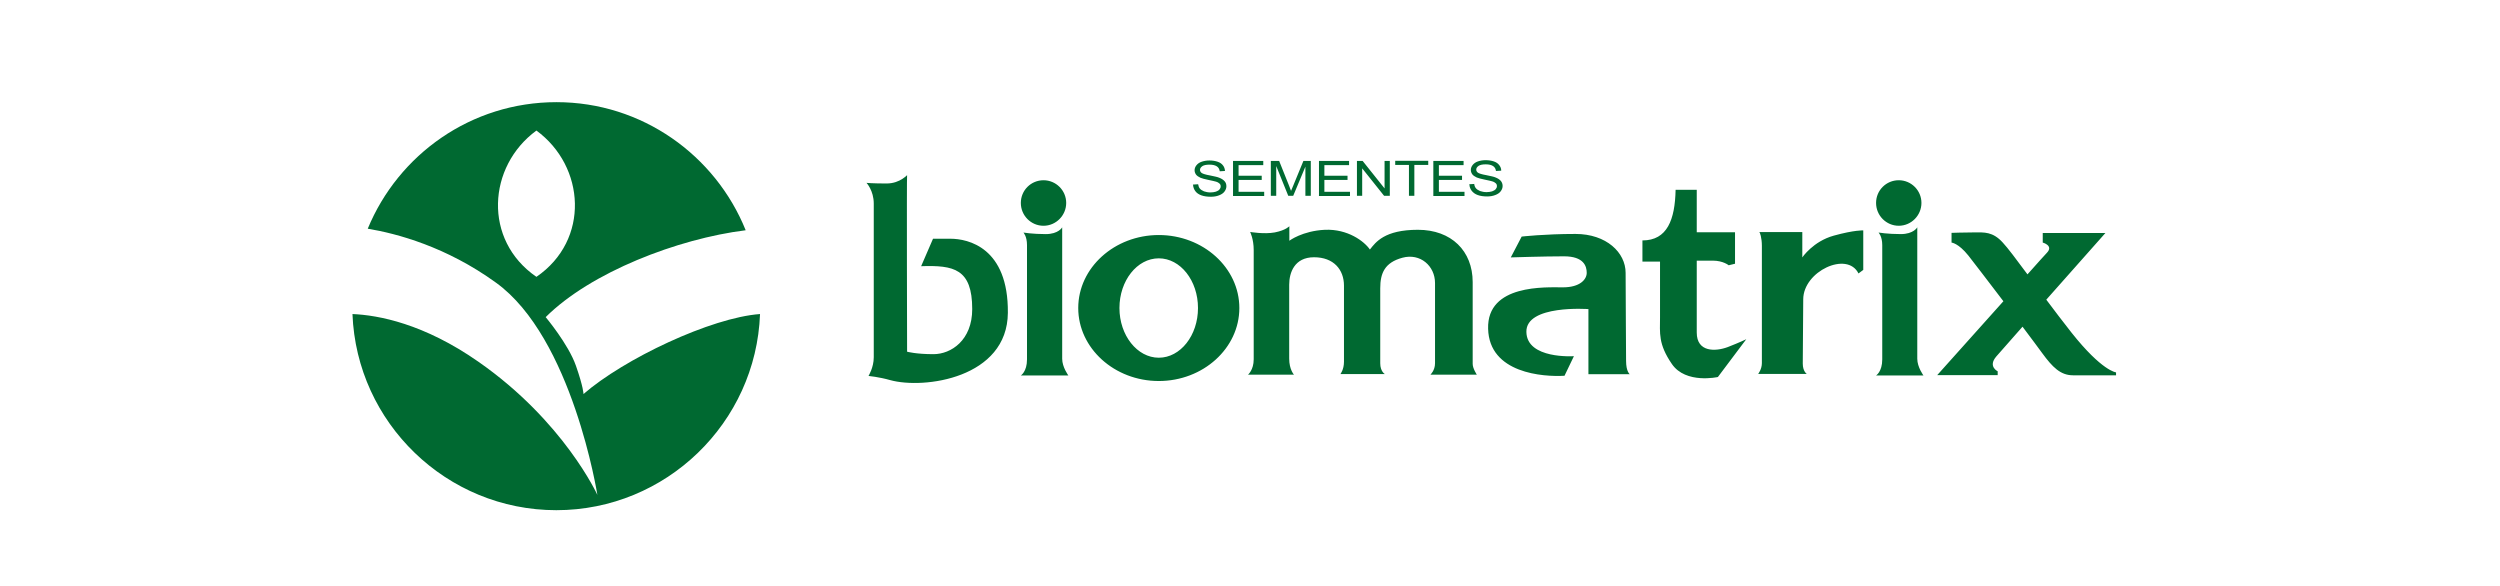 <svg xmlns="http://www.w3.org/2000/svg" id="Camada_1" data-name="Camada 1" viewBox="0 0 162 38"><defs><style>      .cls-1 {        fill: #006931;        fill-rule: evenodd;      }    </style></defs><path class="cls-1" d="M37.81,25.53s0-.43-.49-1.83c-.49-1.4-1.96-3.15-1.96-3.15,2.91-2.9,8.54-5.08,12.96-5.63-1.96-4.86-6.72-8.3-12.26-8.3s-10.25,3.4-12.23,8.2c1.87,.31,5.08,1.16,8.3,3.49,4.97,3.57,6.58,13.76,6.58,13.76,0,0-2.17-4.77-7.71-8.63-3.52-2.46-6.47-3.02-8.16-3.09,.27,7.05,6.1,12.71,13.21,12.71s12.94-5.66,13.2-12.71c-3.17,.23-8.82,2.9-11.46,5.2Zm-3.05-17.07c3.17,2.32,3.48,7.1,0,9.48-3.47-2.38-3.17-7.16,0-9.48Z"></path><path class="cls-1" d="M126.46,15.1v.62s.44,.03,1.09,.84c.31,.39,1.27,1.65,2.27,2.96-1.99,2.22-4.29,4.79-4.29,4.79h3.92v-.25s-.65-.31-.09-.96c.16-.18,.83-.95,1.7-1.93,.59,.79,1.08,1.44,1.28,1.72,.66,.9,1.18,1.43,1.99,1.43h2.79v-.19s-.9-.07-2.89-2.58c-.56-.72-1.12-1.44-1.63-2.13,1.86-2.1,3.83-4.32,3.83-4.32h-4.06v.62s.71,.19,.28,.65c-.11,.12-.6,.65-1.27,1.41-.72-.97-1.28-1.72-1.6-2.06-.65-.72-1.21-.66-1.83-.66s-1.5,.03-1.5,.03m-3.41-3.41c.81,0,1.47,.66,1.47,1.47s-.66,1.48-1.47,1.48-1.47-.66-1.47-1.48,.66-1.47,1.47-1.47m-1.31,3.39s.6,.1,1.44,.1,1.07-.44,1.07-.44v8.52c0,.54,.4,1.08,.4,1.08h-3.07s.4-.24,.4-1.04v-7.41c0-.57-.24-.81-.24-.81m-7.72-.03h2.78v1.64s.7-1.04,2.04-1.41c1.34-.37,1.91-.34,1.91-.34v2.56l-.31,.23c-.73-1.47-3.58-.14-3.58,1.68,0,.84-.03,3.65-.03,4.16s.26,.67,.26,.67h-3.15s.24-.3,.24-.7v-7.61c0-.5-.13-.9-.17-.87m-5.42-2.75h1.37v2.75h2.48v2.04l-.41,.1s-.36-.3-1.03-.3h-1.04v4.66c0,1.28,1.21,1.24,2.01,.94,.8-.31,1.2-.51,1.2-.51l-1.84,2.45s-2.08,.47-2.98-.84c-.9-1.31-.77-2.01-.77-3.02v-3.62h-1.14v-1.37c1.61,0,2.11-1.34,2.15-3.29m-9.98,3.05l-.7,1.34s2.17-.07,3.45-.07,1.47,.64,1.47,1.07-.44,.94-1.54,.94-4.93-.22-4.85,2.68c.07,2.9,3.58,3.13,4.95,3.05l.61-1.27s-3.05,.21-3.08-1.57c-.04-1.78,4.02-1.48,4.02-1.48v4.22h2.68s-.24-.16-.24-.87-.03-4.39-.03-5.7-1.24-2.52-3.25-2.52-3.48,.17-3.48,.17m-17.6-.3s.9,.16,1.6,.03c.71-.14,.94-.4,.94-.4v.94s.84-.64,2.31-.71c1.47-.06,2.54,.74,2.91,1.28,.37-.47,.94-1.28,3.11-1.28s3.55,1.37,3.55,3.39v5.3c0,.3,.27,.7,.27,.7h-3.01s.3-.27,.3-.74v-5.2c0-1.11-.96-1.95-2.11-1.64-1.15,.31-1.44,1-1.44,1.98v4.86c0,.54,.3,.7,.3,.7h-2.88s.23-.29,.23-.8v-4.93c0-1.04-.67-1.84-1.94-1.84s-1.61,1-1.61,1.78v4.79c0,.71,.31,1.04,.31,1.04h-2.98s.37-.3,.37-1v-7.08c0-.71-.23-1.17-.23-1.17m-5.92,.2c2.87,0,5.22,2.12,5.22,4.73s-2.35,4.73-5.22,4.73-5.22-2.12-5.22-4.73,2.35-4.73,5.22-4.73m0,1.51c1.4,0,2.54,1.44,2.54,3.22s-1.14,3.22-2.54,3.22-2.55-1.45-2.55-3.22,1.14-3.22,2.55-3.22m-7.47-5.06c.81,0,1.47,.66,1.47,1.47s-.66,1.48-1.47,1.48-1.47-.66-1.47-1.48,.66-1.47,1.47-1.47m-1.3,3.39s.6,.1,1.44,.1,1.07-.44,1.07-.44v8.52c0,.54,.4,1.08,.4,1.08h-3.08s.4-.24,.4-1.04v-7.41c0-.57-.23-.81-.23-.81m-7.53-3.72c.03-.07-.43,.54-1.34,.54s-1.3-.04-1.3-.04c0,0,.47,.5,.47,1.34v9.96c0,.67-.34,1.21-.34,1.21,0,0,.7,.07,1.4,.27,2.2,.61,7.6-.13,7.63-4.36,.04-4.23-2.58-4.8-3.72-4.8h-1.13c-.26,.59-.52,1.19-.77,1.78,2.11-.07,3.31,.16,3.31,2.78,0,2.02-1.37,2.92-2.51,2.92s-1.71-.16-1.71-.16c0,0-.03-11.37,0-11.44"></path><path class="cls-1" d="M95.19,11.94l.34-.02c.01,.11,.05,.21,.11,.28,.06,.07,.15,.13,.27,.18,.12,.04,.26,.07,.42,.07,.13,0,.25-.02,.36-.05,.1-.04,.18-.08,.23-.14,.05-.06,.08-.12,.08-.2s-.02-.13-.07-.18c-.05-.05-.13-.1-.24-.13-.07-.02-.23-.06-.48-.11-.25-.05-.42-.1-.52-.14-.13-.06-.23-.13-.29-.21-.06-.09-.09-.18-.09-.28,0-.11,.04-.22,.12-.32,.08-.1,.19-.18,.34-.23,.15-.05,.31-.08,.5-.08,.2,0,.38,.03,.53,.08,.15,.05,.27,.13,.35,.24,.08,.1,.13,.22,.13,.36l-.34,.02c-.02-.14-.08-.25-.19-.32-.11-.07-.26-.11-.47-.11s-.37,.03-.47,.1c-.1,.07-.15,.15-.15,.24,0,.08,.04,.15,.11,.2,.07,.05,.25,.11,.54,.16,.29,.06,.49,.1,.6,.15,.16,.06,.27,.14,.35,.23,.07,.09,.11,.2,.11,.32s-.04,.23-.12,.34c-.08,.11-.2,.19-.36,.25-.15,.06-.33,.09-.52,.09-.24,0-.45-.03-.61-.09-.17-.06-.29-.15-.39-.27-.09-.12-.15-.26-.15-.41m-2.34,.73v-2.26h1.96v.27h-1.6v.69h1.5v.27h-1.5v.77h1.66v.27h-2.02Zm-1.58,0v-2h-.89v-.27h2.14v.27h-.9v2h-.36Zm-3.37,0v-2.26h.37l1.42,1.78v-1.78h.34v2.26h-.37l-1.42-1.78v1.78h-.34Zm-2.46,0v-2.26h1.95v.27h-1.6v.69h1.5v.27h-1.5v.77h1.66v.27h-2.02Zm-3.12,0v-2.26h.54l.64,1.6c.06,.15,.1,.26,.13,.34,.03-.08,.08-.2,.15-.36l.65-1.58h.48v2.26h-.35v-1.89l-.79,1.89h-.32l-.78-1.93v1.93h-.34Zm-2.45,0v-2.26h1.96v.27h-1.6v.69h1.5v.27h-1.5v.77h1.66v.27h-2.02Zm-2.6-.73l.34-.02c.02,.11,.05,.21,.11,.28,.06,.07,.15,.13,.27,.18,.12,.04,.26,.07,.41,.07,.14,0,.26-.02,.36-.05,.11-.04,.18-.08,.23-.14,.05-.06,.08-.12,.08-.2s-.02-.13-.07-.18c-.05-.05-.13-.1-.24-.13-.07-.02-.23-.06-.48-.11-.25-.05-.42-.1-.52-.14-.13-.06-.23-.13-.29-.21-.06-.09-.09-.18-.09-.28,0-.11,.04-.22,.12-.32,.08-.1,.19-.18,.34-.23,.15-.05,.31-.08,.5-.08,.2,0,.38,.03,.53,.08,.15,.05,.27,.13,.35,.24,.08,.1,.12,.22,.13,.36l-.34,.02c-.02-.14-.08-.25-.19-.32-.11-.07-.26-.11-.47-.11s-.37,.03-.47,.1c-.1,.07-.15,.15-.15,.24,0,.08,.04,.15,.11,.2,.07,.05,.25,.11,.54,.16,.29,.06,.49,.1,.6,.15,.16,.06,.27,.14,.35,.23,.08,.09,.11,.2,.11,.32s-.04,.23-.12,.34c-.08,.11-.2,.19-.36,.25-.15,.06-.33,.09-.52,.09-.25,0-.45-.03-.62-.09-.17-.06-.3-.15-.39-.27-.09-.12-.14-.26-.15-.41"></path></svg>